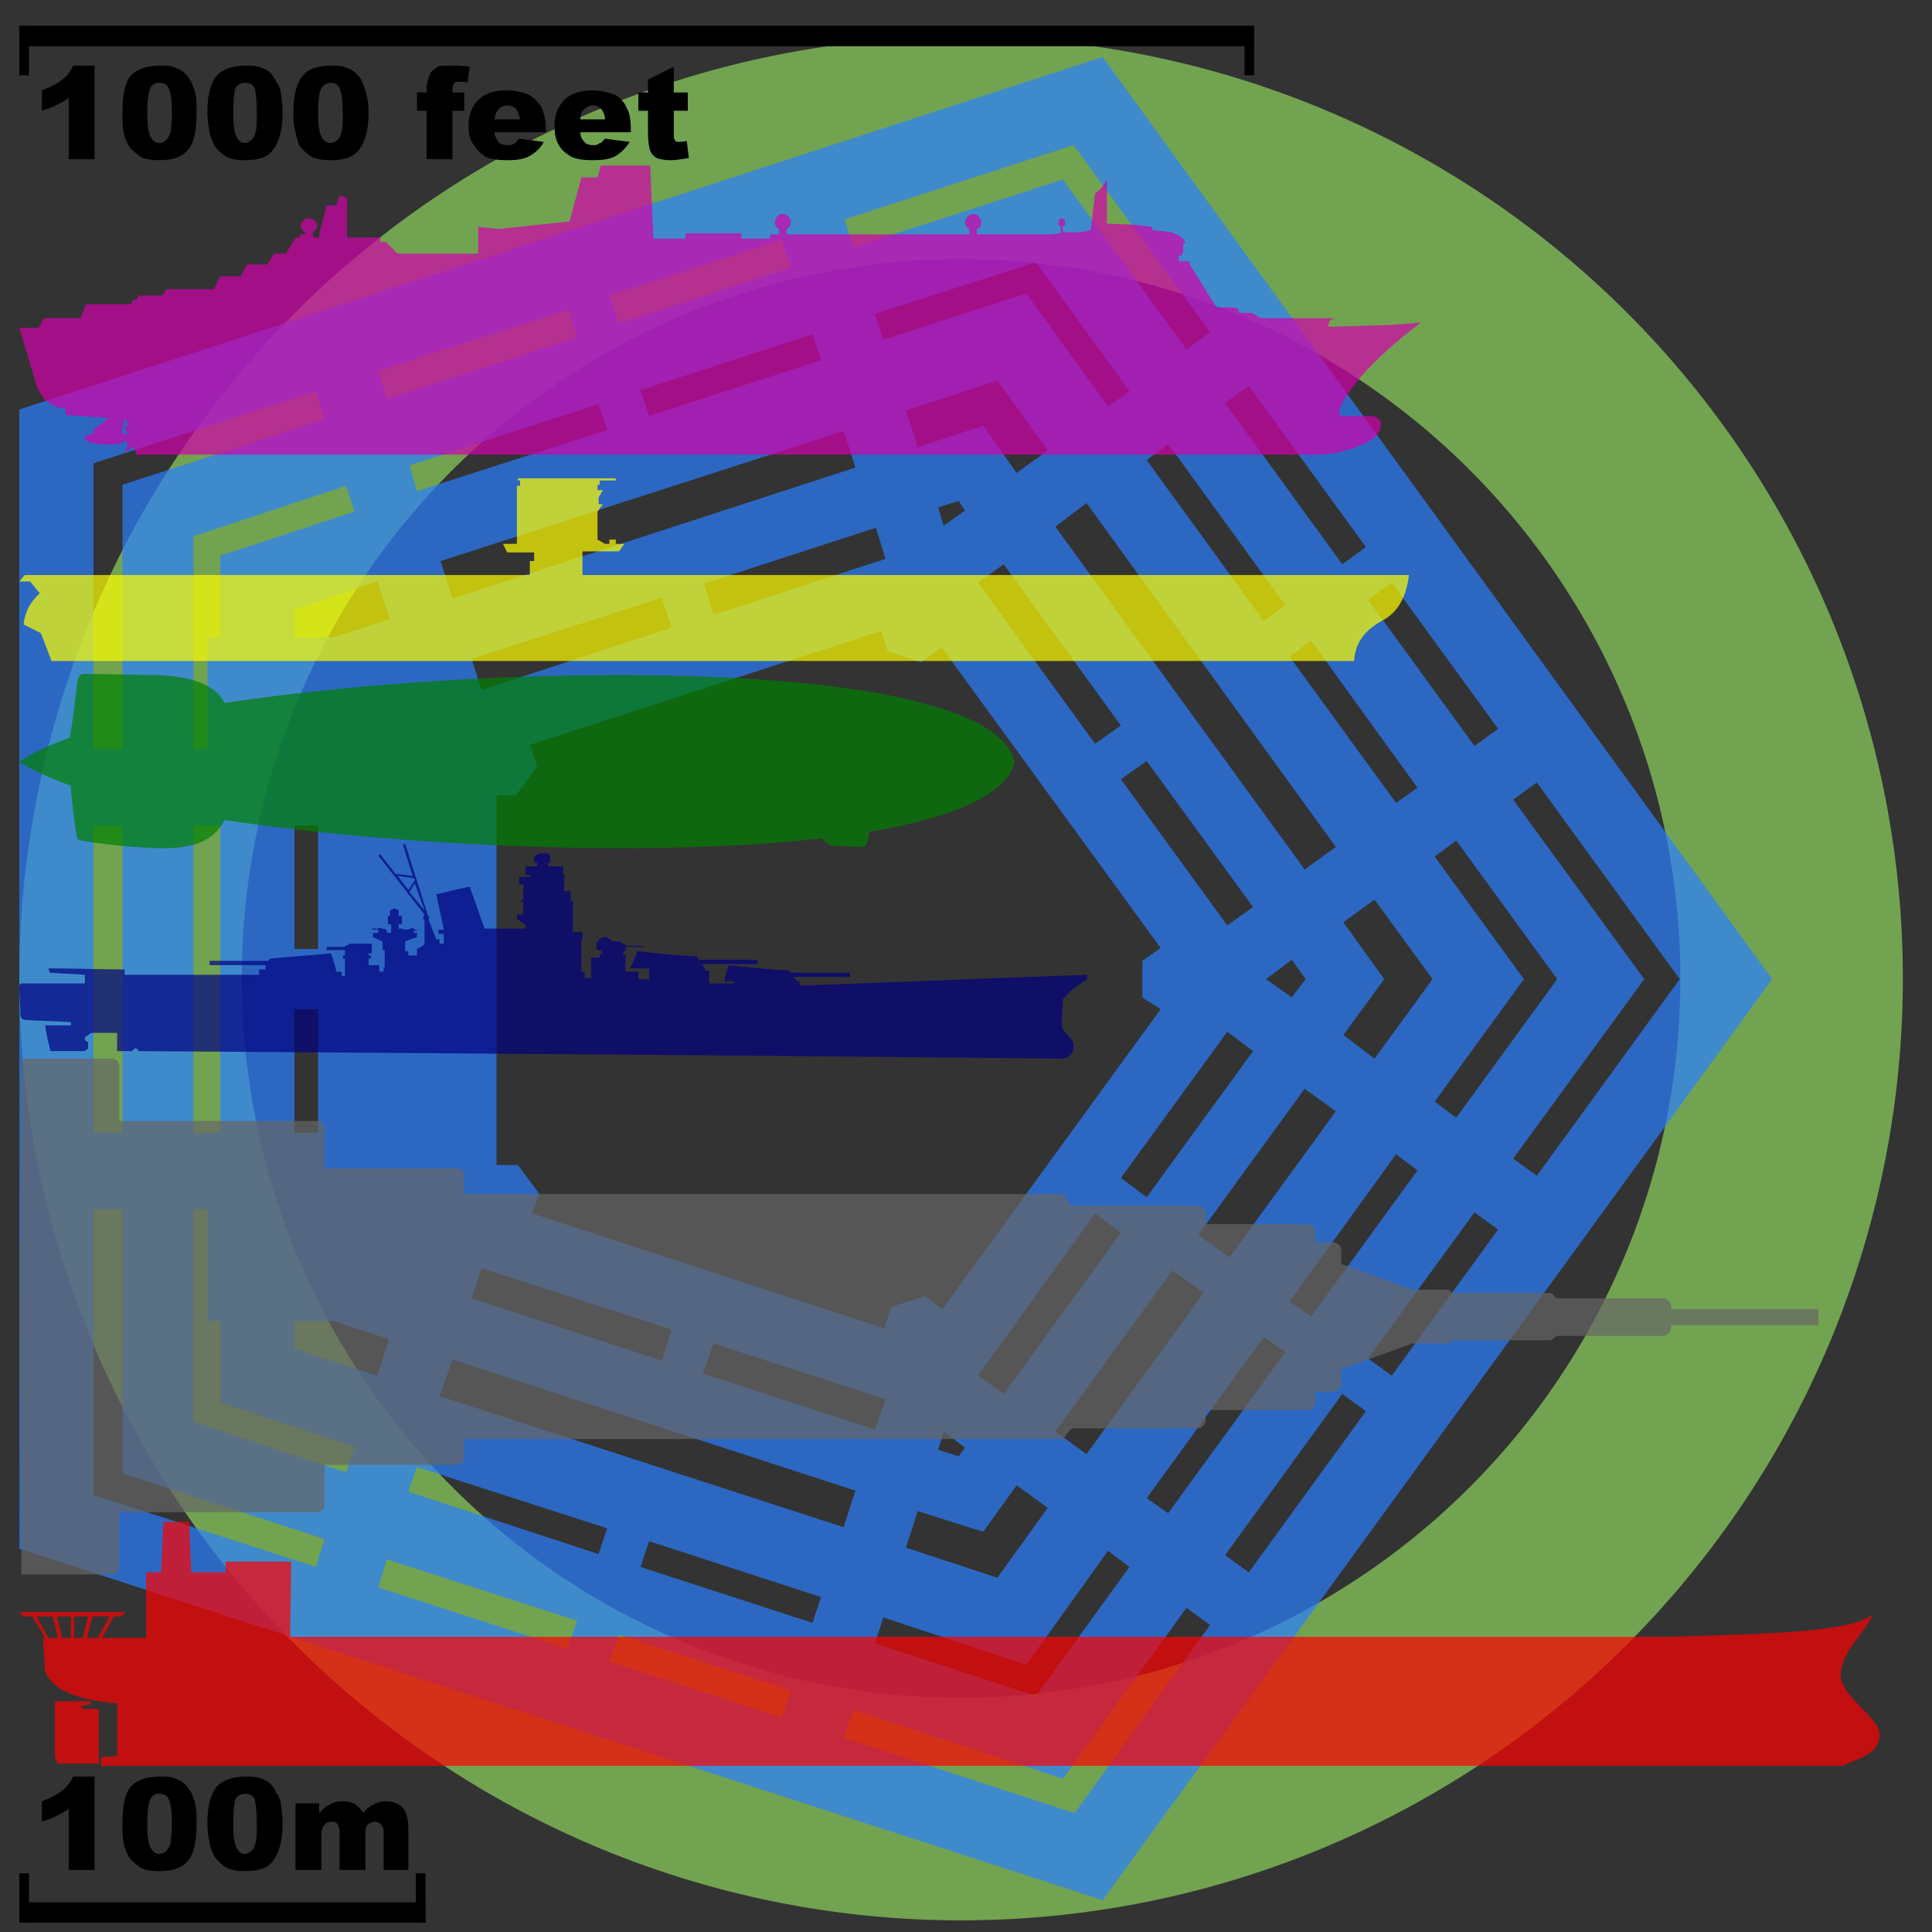 <?xml version="1.0" encoding="UTF-8" standalone="no"?>
<!-- Created with Inkscape (http://www.inkscape.org/) -->

<svg
   xmlns:dc="http://purl.org/dc/elements/1.1/"
   xmlns:cc="http://creativecommons.org/ns#"
   xmlns:rdf="http://www.w3.org/1999/02/22-rdf-syntax-ns#"
   xmlns:svg="http://www.w3.org/2000/svg"
   xmlns="http://www.w3.org/2000/svg"
   xmlns:sodipodi="http://sodipodi.sourceforge.net/DTD/sodipodi-0.dtd"
   xmlns:inkscape="http://www.inkscape.org/namespaces/inkscape"
   version="1.0"
   width="1000"
   height="1000"
   id="svg2863"
   inkscape:version="0.91 r13725"
   sodipodi:docname="Building_and_ship_comparison_to_the_Pentagon2.svg">
  <rect width="100%" height="100%" fill="#333333" stroke="none"/>
  <sodipodi:namedview
     pagecolor="#ffffff"
     bordercolor="#666666"
     borderopacity="1"
     objecttolerance="10"
     gridtolerance="10"
     guidetolerance="10"
     inkscape:pageopacity="0"
     inkscape:pageshadow="2"
     inkscape:window-width="1920"
     inkscape:window-height="987"
     id="namedview20"
     showgrid="false"
     inkscape:zoom="0.7633125"
     inkscape:cx="388.1004"
     inkscape:cy="506.45183"
     inkscape:window-x="0"
     inkscape:window-y="27"
     inkscape:window-maximized="1"
     inkscape:current-layer="svg2863" />
  <defs
     id="defs2865" />
  <path
     style="opacity:0.7;fill:#8dd35f;fill-opacity:1;stroke:none;stroke-width:0.165;stroke-miterlimit:10;stroke-dasharray:none;stroke-dashoffset:0;stroke-opacity:1"
     d="M 497.455,19.055 A 487.456,487.456 0 0 0 10,506.512 487.456,487.456 0 0 0 497.455,993.967 487.456,487.456 0 0 0 984.912,506.512 487.456,487.456 0 0 0 497.455,19.055 Z m 0,115.148 A 372.307,372.307 0 0 1 869.762,506.512 372.307,372.307 0 0 1 497.455,878.818 372.307,372.307 0 0 1 125.148,506.512 372.307,372.307 0 0 1 497.455,134.203 Z"
     id="circle3378"
     inkscape:connector-curvature="0" />
  <path
     inkscape:connector-curvature="0"
     id="path3491"
     style="opacity:0.7;fill:#2a7fff;fill-opacity:1;fill-rule:evenodd;stroke:none"
     d="m 917.266,506.789 -346.552,476.718 0,0 0,0 0,0 0,0 L 10,801.609 10,211.969 570.713,29.515 917.266,506.789 Z m -744.837,176.892 -20.025,0 0,14.463 42.832,13.907 6.119,-18.913 -28.926,-9.456 z m -58.408,0 -6.675,0 0,-57.851 -7.231,0 0,110.14 78.989,26.144 4.45,-13.35 -69.533,-22.807 0,-42.276 z m 50.62,-161.316 0,63.97 -12.238,0 0,-63.97 12.238,0 z m -116.259,103.465 15.019,0 0,136.841 104.578,33.932 -4.45,14.463 -115.147,-37.27 0,-147.966 z m 65.639,-39.495 -13.907,0 0,-159.091 13.907,0 0,159.091 z m -50.62,0 -15.019,0 0,-159.091 15.019,0 0,159.091 z m 643.597,144.072 -12.238,-8.9 -60.633,83.44 12.238,8.9 60.633,-83.44 z m -41.72,-30.594 -11.125,-7.788 -60.633,83.44 11.125,7.788 60.633,-83.44 z m 2.225,-26.144 11.125,7.788 55.07,-75.652 -11.125,-8.344 -55.07,76.208 z m 40.607,29.482 12.238,8.9 55.07,-75.652 -12.238,-8.9 -55.07,75.652 z m -85.108,-33.932 -16.132,-11.682 -60.633,83.44 16.132,11.682 60.633,-83.439 z m -42.832,-31.151 -13.35,-10.013 -60.633,83.996 13.35,9.456 60.633,-83.439 z m 0,-28.369 13.35,10.013 55.07,-75.652 -13.35,-10.013 -55.07,75.652 z m 40.051,29.482 16.132,11.682 55.07,-75.652 -16.132,-11.682 -55.07,75.652 z m 35.045,-132.391 13.35,9.456 7.231,-9.456 -7.231,-10.013 -13.35,10.013 z m 40.051,28.926 16.132,12.238 30.038,-41.163 -30.038,-41.163 -16.132,11.682 21.138,29.482 -21.138,28.926 z m 47.282,34.488 11.125,8.344 52.289,-71.758 -52.289,-71.758 -11.125,8.344 46.17,63.414 -46.17,63.414 z m 40.607,29.482 12.238,8.9 73.983,-101.796 -73.983,-101.796 -12.238,8.9 67.864,92.896 -67.864,92.896 z m -156.866,241.418 -12.238,-8.9 -63.97,88.446 -108.471,-35.601 -5.006,14.463 119.597,38.938 70.089,-97.346 z m -41.72,-30.038 -11.125,-8.344 -42.276,58.964 0,0 0,0 0,0 0,0 -73.983,-24.476 -4.45,13.35 83.44,27.257 48.395,-66.752 z m -42.276,-30.594 -16.132,-11.682 -17.244,23.919 0,0 -0.556,0 0,0 0,0 -33.376,-10.569 -6.119,18.913 47.282,15.575 26.144,-36.157 z m -42.832,-31.151 -11.125,-8.344 -2.781,9.456 10.569,3.338 3.338,-4.45 z m -250.319,-92.896 -5.006,15.575 98.459,32.263 5.006,-16.132 -98.459,-31.707 z m -15.019,47.282 -6.675,18.913 209.155,67.864 6.119,-18.913 -208.599,-67.864 z m -18.357,55.626 -4.45,12.794 98.459,32.263 4.45,-13.35 -98.459,-31.707 z m -15.575,47.839 -4.45,14.463 97.902,31.707 5.006,-14.463 -98.459,-31.707 z m 204.149,81.771 5.006,-13.907 -89.002,-28.926 -5.006,13.907 89.002,28.926 z m 16.132,-48.951 4.45,-13.35 -89.002,-28.926 -4.45,13.35 89.002,28.926 z m 32.263,-100.127 5.563,-15.575 -89.002,-28.926 -5.563,15.575 89.002,28.926 z m 53.401,-438.336 13.35,-9.456 60.633,83.439 -13.35,9.456 -60.633,-83.439 z m 40.051,-28.926 16.132,-12.238 129.053,178.004 -16.132,11.682 L 546.238,272.602 Z m 47.282,-34.488 11.125,-8.344 60.633,83.439 -11.125,8.344 -60.633,-83.439 z m 40.607,-29.482 12.238,-8.9 60.633,83.439 -12.238,8.9 -60.633,-83.44 z m -7.788,-36.713 -12.238,8.9 -63.97,-87.89 -108.471,35.045 -4.45,-14.463 118.484,-38.382 70.645,96.79 z m -41.72,30.594 -11.125,7.788 -42.276,-58.408 -73.983,23.919 -4.45,-13.35 83.44,-26.701 48.395,66.752 z m -42.276,30.594 -16.132,11.682 -17.244,-24.476 -33.932,11.125 -6.119,-18.913 47.282,-15.575 26.144,36.157 z m -42.832,31.151 -11.125,7.788 -2.781,-9.456 10.569,-3.338 3.338,5.006 z m 275.907,112.921 -12.238,8.9 -55.07,-75.652 12.238,-8.9 55.07,75.652 z m -41.72,30.594 -11.125,7.788 -55.07,-75.652 11.125,-8.344 55.07,76.208 z m -85.108,61.745 -13.35,9.456 -55.07,-75.652 13.35,-9.456 55.07,75.652 z m -399.397,-112.365 -5.006,-16.132 98.459,-31.707 0.556,2.225 4.45,13.35 -98.459,32.263 z m -15.019,-47.282 -6.119,-19.469 208.599,-67.308 6.119,18.913 -208.599,67.864 z m -70.645,-107.359 4.45,14.463 -104.578,33.932 0,136.841 -15.019,0 0,-147.966 115.147,-37.27 z m 15.575,48.951 4.45,13.35 -69.533,22.807 0,42.276 -6.675,0 0,57.851 -7.231,0 0,-110.14 78.989,-26.144 z m 16.132,49.507 6.675,19.469 -29.482,9.456 -20.025,0 0,-14.463 42.832,-14.463 z m 99.015,-140.735 4.45,14.463 -98.459,31.707 -4.45,-14.463 98.459,-31.707 z m 26.144,7.231 -5.006,-14.463 89.002,-28.926 5.006,14.463 -89.002,28.926 z m -104.578,86.777 -3.894,-13.35 97.902,-31.707 0.556,2.225 3.894,11.125 -98.459,31.707 z m 204.705,-81.214 4.45,13.35 -89.002,28.926 -4.45,-13.35 89.002,-28.926 z m 32.82,100.127 5.006,16.132 -89.002,28.926 -5.006,-16.132 89.002,-28.926 z m -288.701,218.055 0,-63.97 -12.238,0 0,63.97 12.238,0 z m 291.482,-164.654 3.338,10.569 17.244,5.563 10.569,-7.788 113.478,155.754 -9.456,6.675 0,18.913 9.456,6.119 -112.921,155.197 -8.9,-6.675 -17.8,5.563 -3.338,11.125 -182.454,-59.52 3.894,-10.013 -11.125,-15.019 -11.125,0 0,-191.355 10.013,0 11.125,-15.019 -3.894,-11.125 181.898,-58.964 z" />
  <path
     inkscape:connector-curvature="0"
     id="path3493"
     style="opacity:0.7;fill:#000080;fill-opacity:1;fill-rule:evenodd;stroke:none"
     d="m 562.37,504.564 c 0.556,0.556 0.556,2.225 0,2.781 -4.45,2.225 -8.9,5.563 -12.238,10.013 l -0.556,13.35 c 0,3.338 6.119,6.675 6.119,10.013 0.556,3.338 -1.669,6.675 -5.563,7.231 -159.648,-1.669 -318.739,-2.781 -478.387,-3.894 -1.113,-2.225 -2.225,-1.669 -3.338,0 -2.781,0 -5.006,0 -7.788,0 l 0,-9.456 -13.35,0 c -1.113,0.556 -2.225,1.669 -3.338,2.225 0,0.556 0,1.113 0,1.669 0.556,0 1.113,0.556 1.669,1.113 0,1.113 0,2.225 0,3.338 -0.556,0 -1.113,0.556 -1.669,1.113 -6.119,0 -11.682,0 -17.8,0 -1.113,-4.45 -2.225,-8.9 -2.781,-13.35 4.45,0 8.9,0 13.35,0 0,-0.556 0,-1.113 0,-1.669 -7.788,-0.556 -15.575,-0.556 -23.363,-1.113 -1.669,0 -2.781,-1.113 -2.781,-2.781 0,-4.45 -0.556,-9.456 -0.556,-14.463 0,-1.113 0.556,-1.669 1.669,-1.669 10.569,0 21.694,0 32.263,0 0,-1.669 0,-2.781 0,-4.45 -6.119,-0.556 -12.238,-0.556 -18.357,-1.113 0,-0.556 0,-1.113 -0.556,-2.225 13.35,0 26.701,0.556 39.495,0.556 0,0.556 0,1.669 0,2.781 22.807,0 46.17,0 69.533,0 0,-1.113 0,-2.225 0,-2.781 1.113,0 2.225,0 3.338,0 0,-0.556 0,-1.113 0,-1.669 0,-0.556 0,-0.556 0,-0.556 -9.456,0 -18.913,0 -28.926,0 0,-0.556 0,-1.669 0,-2.225 10.013,0 20.025,0 30.594,0 0,-0.556 0.556,-0.556 0.556,-1.113 10.569,-1.113 21.138,-1.669 31.707,-2.781 1.113,3.338 2.225,6.119 2.781,9.456 1.113,0 1.669,0 2.781,0 0,0.556 0,1.113 0,2.225 0.556,0 1.113,0 1.669,0 0,-3.338 0,-6.119 0,-8.9 -0.556,0 -0.556,0 -1.113,0 0,-0.556 0,-1.113 0,-1.669 0.556,0 0.556,0 1.113,0 0,-0.556 0,-1.669 0,-2.781 -3.338,0 -6.119,0 -9.456,0 0,-0.556 0,-1.113 0,-1.669 3.338,0 6.119,0 8.9,0 1.113,-0.556 2.225,-1.113 3.338,-1.669 3.894,0 7.231,0 11.125,0 0,1.669 0,3.338 0,5.006 -0.556,0 -1.113,0 -1.669,0 0,0.556 0,1.113 0,1.113 0.556,0 0.556,0 1.113,0 0,0.556 0,1.113 0,1.669 -0.556,0 -0.556,0 -1.113,0 0,1.113 0,2.225 0,3.338 1.669,0 3.894,0 5.563,0 0,1.113 0,2.225 0,3.338 0.556,0 1.669,0 2.225,0 0,-0.556 0,-1.113 0,-2.225 0,0 0.556,0 0.556,0 0,-2.781 0,-6.119 0,-8.9 -0.556,0 -0.556,0 -1.113,0 0,-1.669 0,-3.338 0,-4.45 -1.669,-0.556 -3.338,-1.669 -5.006,-2.225 0,-0.556 0,-1.669 0,-2.225 0.556,0 1.669,0 2.781,0 0,-0.556 0,-1.113 0,-1.669 -1.113,0 -2.225,0 -3.338,0 0,0 0,0 0,-0.556 1.113,0 2.225,0 3.338,0 0,0 0,0 0,-0.556 1.669,0.556 2.781,0.556 4.45,1.113 0,0.556 0,1.113 0,1.669 0.556,0 1.113,0 2.225,0 0,-1.113 0,-2.781 0,-4.45 -0.556,0 -1.113,0 -1.669,0 0,-1.113 0,-2.781 0,-4.45 0.556,0 0.556,0 1.113,0 0,-1.113 0,-1.669 0,-2.781 0.556,-0.556 1.669,-0.556 2.225,-1.113 0.556,0.556 1.669,0.556 2.225,1.113 0,1.113 0,1.669 0,2.781 0.556,0 1.113,0 1.669,0 0,1.669 0,2.781 0,4.45 -0.556,0 -1.113,0 -1.669,0 0,0.556 0,1.669 0,2.225 0.556,0 1.113,0 1.669,0 0.556,0 1.113,0.556 1.669,0.556 1.669,0 2.781,-0.556 4.45,-1.113 0,0.556 0,0.556 0,1.113 0.556,0 1.113,0 1.669,0 0,0 0,0.556 0,0.556 -0.556,0 -1.113,0 -1.669,0 0,0.556 0,0.556 0,1.113 0.556,0 1.113,0 1.669,0 0,0.556 0,1.669 0,2.225 -1.669,0.556 -3.894,1.113 -6.119,2.225 0,1.669 0,3.338 0,5.006 0.556,0 1.113,0 1.669,0 0,0.556 0,1.669 0,2.225 1.669,0 2.781,0 4.45,0 0,-1.113 0,-2.225 0,-3.338 1.113,-0.556 2.781,-1.669 3.894,-2.225 0,-4.45 0,-8.9 0,-12.794 0,0 0,0 -0.556,0 0,-0.556 0,-1.669 0,-2.225 l 0.556,0 0,-0.556 -23.919,-30.594 1.113,-0.556 7.788,10.013 8.9,1.113 -5.006,-16.132 1.113,-0.556 11.682,36.713 0,0.556 0.556,0 c 0,0.556 0,1.113 0,2.225 l 0,0 0,0 3.894,10.013 1.669,0 0,2.225 2.225,0 0,-5.006 c -0.556,0 -1.669,0 -2.781,0 0,-0.556 0,-1.669 0,-2.225 1.113,0 2.225,0 2.781,0 -1.113,-6.119 -2.781,-12.238 -3.894,-18.357 5.563,-1.113 11.125,-2.781 17.244,-3.894 2.781,7.231 5.006,14.463 7.788,21.694 7.231,0 14.463,0 21.138,0 0,-0.556 0,-1.113 0,-2.225 -1.669,-0.556 -2.781,-1.669 -4.45,-2.781 0,-0.556 0,-1.113 0,-2.225 1.113,0 2.225,0 3.338,0 0,-2.225 0,-4.45 0,-6.675 -0.556,0 -1.113,0 -1.669,0 0.556,-0.556 1.113,-1.113 1.669,-1.669 0,-2.781 0,-5.006 0,-7.231 -0.556,0 -1.669,0 -2.225,0 0,-1.669 0,-2.781 0,-3.894 1.669,0 3.338,0 5.563,0 0,-0.556 0,-1.113 0,-1.113 -1.113,0 -1.669,0 -2.225,0 0,-1.669 0,-3.338 0,-4.45 2.225,0 4.45,0 6.119,0 0,-0.556 0,-1.113 0,-1.669 -0.556,0 -1.113,-0.556 -1.669,-0.556 0,-1.113 0,-1.669 0,-2.781 1.113,-0.556 1.669,-1.113 2.781,-1.669 1.669,0 2.781,0 4.45,0 0.556,0 0.556,0.556 1.113,1.113 0,1.113 0,2.781 0,3.894 -0.556,0 -0.556,0 -1.113,0 0,0.556 0,1.113 0,1.669 2.781,0 5.006,0 7.788,0 0,1.113 0,2.781 0,4.45 0,0 0.556,0 1.113,0 0,0.556 -0.556,0.556 -0.556,1.113 0,2.781 0,5.006 0,7.231 1.113,0 2.225,0 3.338,0 0,1.669 0,3.338 0,5.006 0.556,0 0.556,0 1.113,0 0,5.563 0,10.569 0,16.132 1.669,0 2.781,0 4.45,0 0.556,0.556 0.556,1.113 0.556,2.225 0,0.556 0,1.669 -0.556,2.225 0,5.563 0,11.125 0,16.132 0.556,0 1.113,0 1.669,0 0,1.113 0,2.225 0,3.338 1.113,0 2.225,0 3.338,0 0,-3.338 0,-7.231 0,-10.569 1.113,0 2.781,0 4.45,0 0,-0.556 0,-1.113 0,-1.669 0,0 0.556,0 1.113,0 0,-0.556 0,-1.113 0,-2.225 -0.556,0 -1.113,0 -1.669,0 0,0 -0.556,0 -1.113,-0.556 0,-1.113 0,-2.225 0,-3.338 1.113,-1.113 1.669,-1.669 2.781,-2.781 1.113,0 1.669,0 2.781,0 1.113,1.113 2.225,1.669 3.338,2.225 1.113,0 2.225,0 3.338,0 1.113,0.556 1.669,1.113 2.781,1.669 l 0,0.556 9.456,0 0,0.556 -9.456,0 0,2.225 c -0.556,0 -0.556,0 -1.113,0 0,0.556 0,1.113 0,2.225 0.556,-0.556 0.556,-0.556 1.113,-0.556 0,3.338 0,6.119 0,8.9 2.225,0 4.45,0 6.675,0 0,1.669 0,2.781 0,3.894 1.669,0 3.894,0 5.563,0 0,-2.225 0,-3.894 0,-5.563 -3.338,0 -6.675,0 -10.013,0 1.669,-2.781 2.781,-5.563 3.894,-8.9 10.569,1.113 20.582,2.225 31.151,2.781 0,0.556 0.556,1.113 0.556,1.669 10.569,0 20.582,0 30.594,0 0,0.556 0,1.113 0,2.225 -10.013,0 -19.469,0 -28.926,0 0.556,0.556 1.113,1.669 1.669,2.225 0,0.556 0,0.556 0,1.113 1.113,0 1.669,0 2.225,0 0,2.225 0,4.45 0,6.675 3.894,0 8.344,0 12.794,0 0,-0.556 0,-0.556 0,-1.113 -1.669,0 -3.338,0 -5.006,0 0.556,-2.781 1.113,-5.563 2.225,-8.344 10.569,1.113 20.582,2.225 31.151,2.781 0.556,0.556 0.556,0.556 1.113,1.113 10.013,0 20.582,0 30.594,0 0,0.556 0,1.113 0,2.225 -9.456,0 -19.469,0 -29.482,0 1.113,0.556 1.669,1.669 2.225,2.225 0.556,0 0.556,0 1.113,0 0,1.113 0,1.669 0,2.225 49.507,-1.669 99.015,-3.894 148.522,-5.563 z m -356.565,-51.176 5.563,7.231 3.338,-5.006 -0.556,-1.113 -8.344,-1.113 z m 8.9,3.894 5.006,13.907 -7.788,-9.456 2.781,-4.45 z" />
  <path
     inkscape:connector-curvature="0"
     id="path3495"
     style="opacity:0.7;fill:#666666;fill-opacity:1;fill-rule:evenodd;stroke:none"
     d="m 941.185,677.562 -76.208,0 c 0,0 0,-0.556 0,-1.669 0,-1.669 -2.225,-3.894 -3.894,-3.894 -1.669,0 -52.845,0 -54.514,0 -2.225,0 -2.225,-2.781 -4.45,-2.781 -2.225,0 -47.839,0 -49.507,0 -1.669,0 -1.669,-1.669 -3.338,-1.669 -2.225,0 -18.357,0 -18.357,0 l -36.713,-13.35 c 0,0 0,-5.563 0,-7.231 0,-2.225 -2.225,-3.894 -3.894,-3.894 -1.669,0 -9.456,0 -9.456,0 0,0 0,-3.894 0,-6.119 0,-1.669 -1.669,-3.338 -3.894,-3.338 -1.669,0 -52.845,0 -52.845,0 0,0 0,-3.894 0,-6.119 0,-1.669 -2.225,-3.338 -3.894,-3.338 -2.225,0 -61.745,0 -64.527,0 -2.781,0 -3.894,-6.119 -6.119,-6.119 -1.669,0 -309.282,0 -309.282,0 0,0 0,-7.231 0,-9.456 0,-1.669 -1.669,-3.894 -3.894,-3.894 -1.669,0 -68.42,0 -68.42,0 0,0 0,-18.913 0,-20.582 0,-2.225 -1.669,-3.894 -3.894,-3.894 -1.669,0 -102.352,0 -102.352,0 0,0 0,-26.701 0,-28.369 0,-2.225 -1.669,-3.894 -3.894,-3.894 -1.669,0 -46.726,0 -46.726,0 L 10,680.899 l 0,1.113 1.113,132.947 c 0,0 45.057,0 46.726,0 2.225,0 3.894,-1.669 3.894,-3.894 0,-1.669 0,-28.369 0,-28.369 0,0 100.684,0 102.352,0 2.225,0 3.894,-1.669 3.894,-3.894 0,-1.669 0,-20.582 0,-20.582 0,0 66.752,0 68.42,0 2.225,0 3.894,-2.225 3.894,-3.894 0,-2.225 0,-9.456 0,-9.456 0,0 307.614,0 309.282,0 2.225,0 3.338,-5.563 6.119,-5.563 2.781,0 62.301,0 64.527,0 1.669,0 3.894,-2.225 3.894,-3.894 0,-2.225 0,-5.563 0,-5.563 0,0 51.176,0 52.845,0 2.225,0 3.894,-2.225 3.894,-3.894 0,-2.225 0,-5.563 0,-5.563 0,0 7.788,0 9.456,0 1.669,0 3.894,-2.225 3.894,-3.894 0,-2.225 0,-7.788 0,-7.788 l 36.713,-13.35 c 0,0 16.132,0 18.357,0 1.669,0 1.669,-1.669 3.338,-1.669 1.669,0 47.282,0 49.507,0 2.225,0 2.225,-2.225 4.45,-2.225 1.669,0 52.845,0 54.514,0 1.669,0 3.894,-2.781 3.894,-3.894 0,-1.669 0,-1.669 0,-1.669 l 76.208,0 0,-3.894 0,-1.113 0,-3.338 z" />
  <path
     inkscape:connector-curvature="0"
     id="path3497"
     style="opacity:0.7;fill:#ffff00;fill-opacity:1;fill-rule:evenodd;stroke:none"
     d="m 729.249,297.634 c -1.113,10.013 -5.006,18.913 -13.35,23.363 -9.456,5.006 -14.463,11.682 -15.019,21.138 l -674.191,0 -5.563,-14.463 -8.9,-4.45 c 0.556,-6.119 3.338,-11.682 8.344,-16.132 l -5.006,-6.119 -5.563,0 2.781,-3.338 261.444,0 0,-7.231 2.225,0 0,-4.45 -13.907,0 -2.225,-4.45 7.231,0 0,-30.038 1.669,0 0,-2.781 -1.113,0 0,-1.113 50.62,0 0,1.113 -8.344,0 0,2.225 -1.113,0 0,2.781 2.781,0 -2.225,3.894 0,3.338 2.225,0 -2.781,3.894 0,14.463 3.894,2.225 2.225,0 0,-2.225 3.338,0 0,2.225 4.45,0 -2.781,3.894 -18.913,0 0,12.238 427.767,0 z" />
  <path
     inkscape:connector-curvature="0"
     id="path3499"
     style="opacity:0.7;fill:#ff0000;fill-opacity:1;fill-rule:evenodd;stroke:none"
     d="m 150.178,847.222 0,0 712.573,0 c 60.076,-1.669 95.121,-2.781 106.803,-11.682 -5.006,10.569 -15.019,17.8 -16.688,29.482 -2.225,12.238 20.025,23.363 20.025,32.82 0,10.569 -11.682,12.238 -18.913,16.132 l -901.703,0 0,-4.45 8.344,-0.556 c 0,-9.456 0,-18.357 0,-27.257 -17.8,-1.669 -32.82,-5.563 -37.27,-16.688 l -1.113,-17.244 1.113,0 -6.675,-11.125 -4.45,0 L 10,834.428 l 55.07,0 -2.225,2.225 -3.894,0 -6.119,11.125 22.807,0 0,-33.932 7.788,0 1.113,-26.144 13.35,0 1.113,26.144 17.8,0 0,-5.563 c 66.752,0 -18.357,0 33.932,0 l -0.556,38.938 z m -125.159,0.556 5.006,0 -2.781,-11.125 -8.344,0 6.119,11.125 z m 7.231,0 4.45,0 0,-11.125 -7.231,0 2.781,11.125 z m 6.119,0 4.45,0 2.781,-11.125 -7.231,0 0,11.125 z m 6.675,0 5.563,0 6.119,-11.125 -8.9,0 -2.781,11.125 z m 1.669,34.488 -4.45,0.556 0,1.669 8.9,0 0,28.369 -21.138,0 -1.669,-3.338 0,-28.926 18.357,0 0,1.669 z" />
  <path
     inkscape:connector-curvature="0"
     id="path3501"
     style="fill:#000000;fill-opacity:1;fill-rule:evenodd;stroke:none"
     d="m 10,984.619 210.268,0 0,10.569 -210.268,0 0,-10.569 z" />
  <path
     inkscape:connector-curvature="0"
     id="path3503"
     style="fill:#000000;fill-opacity:1;fill-rule:nonzero;stroke:none"
     d="m 48.938,919.536 0,48.395 -13.35,0 0,-31.707 c -2.225,1.669 -4.45,2.781 -6.675,3.894 -1.669,1.113 -4.45,1.669 -7.231,2.781 l 0,-10.569 c 4.45,-1.669 7.788,-3.338 10.569,-5.563 2.225,-1.669 4.45,-4.45 5.563,-7.231 l 11.125,0 z m 14.463,24.476 c 0,-9.456 1.113,-15.575 4.45,-19.469 3.338,-3.338 8.344,-5.006 15.019,-5.006 3.338,0 6.119,0 7.788,1.113 2.225,0.556 3.894,1.669 5.006,2.781 1.669,1.669 2.225,2.781 3.338,4.45 0.556,1.113 1.113,2.781 1.669,4.45 1.113,3.894 1.113,7.231 1.113,11.125 0,8.9 -1.113,15.019 -3.894,18.913 -3.338,4.45 -8.344,6.119 -15.575,6.119 -3.894,0 -7.231,-0.556 -9.456,-1.669 -2.225,-1.669 -4.45,-3.338 -6.119,-5.563 -1.113,-2.225 -2.225,-4.45 -2.781,-7.231 -0.556,-3.338 -0.556,-6.675 -0.556,-10.013 z m 12.794,0 c 0,6.119 0.556,10.013 1.669,12.238 1.113,2.225 2.781,3.338 4.45,3.338 1.669,0 2.781,-0.556 3.894,-1.669 0.556,-0.556 1.669,-2.225 2.225,-4.45 0,-1.669 0.556,-5.006 0.556,-9.456 0,-6.119 -0.556,-10.569 -1.669,-12.794 -1.113,-2.225 -2.781,-2.781 -5.006,-2.781 -2.225,0 -3.894,1.113 -4.45,2.781 -1.113,2.225 -1.669,6.675 -1.669,12.794 z m 31.151,0 c 0,-9.456 1.669,-15.575 5.006,-19.469 3.338,-3.338 8.344,-5.006 15.019,-5.006 2.781,0 5.563,0 7.788,1.113 2.225,0.556 3.894,1.669 5.006,2.781 1.113,1.669 2.225,2.781 2.781,4.45 1.113,1.113 1.669,2.781 2.225,4.45 0.556,3.894 1.113,7.231 1.113,11.125 0,8.9 -1.669,15.019 -4.45,18.913 -2.781,4.45 -7.788,6.119 -15.019,6.119 -3.894,0 -7.231,-0.556 -9.456,-1.669 -2.781,-1.669 -4.45,-3.338 -6.119,-5.563 -1.113,-2.225 -2.225,-4.45 -2.781,-7.231 -0.556,-3.338 -1.113,-6.675 -1.113,-10.013 z m 13.35,0 c 0,6.119 0.556,10.013 1.669,12.238 1.113,2.225 2.225,3.338 4.45,3.338 1.113,0 2.225,-0.556 3.338,-1.669 1.113,-0.556 1.669,-2.225 2.225,-4.45 0.556,-1.669 0.556,-5.006 0.556,-9.456 0,-6.119 -0.556,-10.569 -1.113,-12.794 -1.113,-2.225 -2.781,-2.781 -5.006,-2.781 -2.225,0 -3.894,1.113 -5.006,2.781 -0.556,2.225 -1.113,6.675 -1.113,12.794 z m 32.263,-10.569 12.238,0 0,5.006 c 2.225,-2.225 3.894,-3.894 5.563,-4.45 1.669,-1.113 3.894,-1.669 6.675,-1.669 2.781,0 5.006,0.556 6.675,1.669 1.113,1.113 2.781,2.225 3.894,4.45 1.669,-2.225 3.894,-3.894 5.563,-4.45 1.669,-1.113 3.894,-1.669 6.119,-1.669 3.894,0 6.675,1.113 8.9,3.338 1.669,2.225 2.781,5.563 2.781,10.569 l 0,21.694 -12.794,0 0,-20.025 c 0,-1.113 -0.556,-2.781 -1.113,-3.338 -1.113,-1.113 -2.225,-1.669 -3.338,-1.669 -1.669,0 -2.781,0.556 -3.894,1.669 -1.113,1.113 -1.113,2.781 -1.113,5.563 l 0,17.8 -13.35,0 0,-18.913 c 0,-1.669 0,-2.781 -0.556,-3.338 0,-1.113 -0.556,-1.669 -1.113,-2.225 -1.113,-0.556 -1.669,-0.556 -2.781,-0.556 -1.113,0 -2.781,0.556 -3.338,1.669 -1.113,1.113 -1.669,2.781 -1.669,5.563 l 0,17.8 -13.35,0 0,-34.488 z" />
  <path
     inkscape:connector-curvature="0"
     id="path3505"
     style="fill:#000000;fill-opacity:1;fill-rule:evenodd;stroke:none"
     d="m 10,969.6 5.006,0 0,25.588 -5.006,0 0,-25.588 z" />
  <path
     inkscape:connector-curvature="0"
     id="path3507"
     style="fill:#000000;fill-opacity:1;fill-rule:evenodd;stroke:none"
     d="m 215.261,969.6 5.006,0 0,25.588 -5.006,0 0,-25.588 z" />
  <path
     inkscape:connector-curvature="0"
     id="path3509"
     style="fill:#000000;fill-opacity:1;fill-rule:evenodd;stroke:none"
     d="m 10,13.383 639.147,0 0,10.569 -639.147,0 0,-10.569 z" />
  <path
     inkscape:connector-curvature="0"
     id="path3511"
     style="fill:#000000;fill-opacity:1;fill-rule:nonzero;stroke:none"
     d="m 48.938,33.965 0,48.395 -13.35,0 0,-31.707 c -2.225,1.669 -4.45,2.781 -6.675,3.894 -1.669,1.113 -4.45,1.669 -7.231,2.781 l 0,-10.569 c 4.45,-1.669 7.788,-3.338 10.569,-5.563 2.225,-1.669 4.45,-4.45 5.563,-7.231 l 11.125,0 z m 14.463,24.476 c 0,-9.456 1.113,-15.575 4.45,-19.469 3.338,-3.338 8.344,-5.006 15.019,-5.006 3.338,0 6.119,0 7.788,1.113 2.225,0.556 3.894,1.669 5.006,2.781 1.669,1.669 2.225,2.781 3.338,4.45 0.556,1.113 1.113,2.781 1.669,4.45 1.113,3.894 1.113,7.231 1.113,11.125 0,8.9 -1.113,15.019 -3.894,18.913 -3.338,4.45 -8.344,6.119 -15.575,6.119 -3.894,0 -7.231,-0.556 -9.456,-1.669 -2.225,-1.669 -4.45,-3.338 -6.119,-5.563 -1.113,-2.225 -2.225,-4.45 -2.781,-7.231 -0.556,-3.338 -0.556,-6.675 -0.556,-10.013 z m 12.794,0 c 0,5.563 0.556,10.013 1.669,12.238 1.113,2.225 2.781,3.338 4.45,3.338 1.669,0 2.781,-0.556 3.894,-1.669 0.556,-0.556 1.669,-2.225 2.225,-4.45 0,-1.669 0.556,-5.006 0.556,-9.456 0,-6.119 -0.556,-10.569 -1.669,-12.794 -1.113,-2.225 -2.781,-2.781 -5.006,-2.781 -2.225,0 -3.894,1.113 -4.45,2.781 -1.113,2.225 -1.669,6.675 -1.669,12.794 z m 31.151,0 c 0,-9.456 1.669,-15.575 5.006,-19.469 3.338,-3.338 8.344,-5.006 15.019,-5.006 2.781,0 5.563,0 7.788,1.113 2.225,0.556 3.894,1.669 5.006,2.781 1.113,1.669 2.225,2.781 2.781,4.45 1.113,1.113 1.669,2.781 2.225,4.45 0.556,3.894 1.113,7.231 1.113,11.125 0,8.9 -1.669,15.019 -4.45,18.913 -2.781,4.45 -7.788,6.119 -15.019,6.119 -3.894,0 -7.231,-0.556 -9.456,-1.669 -2.781,-1.669 -4.45,-3.338 -6.119,-5.563 -1.113,-2.225 -2.225,-4.45 -2.781,-7.231 -0.556,-3.338 -1.113,-6.675 -1.113,-10.013 z m 13.35,0 c 0,5.563 0.556,10.013 1.669,12.238 1.113,2.225 2.225,3.338 4.45,3.338 1.113,0 2.225,-0.556 3.338,-1.669 1.113,-0.556 1.669,-2.225 2.225,-4.45 0.556,-1.669 0.556,-5.006 0.556,-9.456 0,-6.119 -0.556,-10.569 -1.113,-12.794 -1.113,-2.225 -2.781,-2.781 -5.006,-2.781 -2.225,0 -3.894,1.113 -5.006,2.781 -0.556,2.225 -1.113,6.675 -1.113,12.794 z m 31.151,0 c 0,-9.456 1.669,-15.575 5.006,-19.469 2.781,-3.338 7.788,-5.006 14.463,-5.006 3.338,0 6.119,0 7.788,1.113 2.225,0.556 3.894,1.669 5.006,2.781 1.669,1.669 2.781,2.781 3.338,4.45 0.556,1.113 1.113,2.781 1.669,4.45 1.113,3.894 1.669,7.231 1.669,11.125 0,8.9 -1.669,15.019 -4.45,18.913 -2.781,4.45 -8.344,6.119 -15.019,6.119 -4.45,0 -7.231,-0.556 -10.013,-1.669 -2.225,-1.669 -4.45,-3.338 -6.119,-5.563 -1.113,-2.225 -1.669,-4.45 -2.225,-7.231 -1.113,-3.338 -1.113,-6.675 -1.113,-10.013 z m 12.794,0 c 0,5.563 0.556,10.013 1.669,12.238 1.113,2.225 2.781,3.338 5.006,3.338 1.113,0 2.225,-0.556 3.338,-1.669 1.113,-0.556 1.669,-2.225 2.225,-4.45 0.556,-1.669 0.556,-5.006 0.556,-9.456 0,-6.119 -0.556,-10.569 -1.669,-12.794 -1.113,-2.225 -2.781,-2.781 -5.006,-2.781 -1.669,0 -3.338,1.113 -4.45,2.781 -1.113,2.225 -1.669,6.675 -1.669,12.794 z m 69.533,-10.569 6.119,0 0,9.456 -6.119,0 0,25.032 -13.35,0 0,-25.032 -5.006,0 0,-9.456 5.006,0 0,-1.669 c 0,-1.669 0,-2.781 0.556,-4.45 0.556,-1.669 1.113,-3.338 1.669,-4.45 1.113,-1.113 2.225,-1.669 3.338,-2.781 1.669,-0.556 3.894,-0.556 6.675,-0.556 2.225,0 5.563,0 10.013,0.556 l -1.113,8.344 c -1.669,-0.556 -2.781,-0.556 -3.894,-0.556 -1.113,0 -2.225,0 -2.781,0.556 -0.556,0.556 -0.556,1.113 -1.113,1.669 0,0.556 0,1.669 0,3.338 z m 48.395,20.582 -26.701,0 c 0,1.669 1.113,3.338 1.669,4.45 1.113,1.669 2.781,2.225 5.006,2.225 1.113,0 2.781,0 3.894,-1.113 0.556,0 1.113,-1.113 2.225,-2.225 l 12.794,1.669 c -1.669,3.338 -4.45,5.563 -7.231,7.231 -2.781,1.669 -6.675,2.225 -11.682,2.225 -5.006,0 -8.344,-0.556 -11.125,-1.669 -2.225,-1.669 -4.45,-3.338 -6.119,-6.119 -2.225,-2.781 -2.781,-6.119 -2.781,-10.013 0,-5.563 1.669,-10.013 5.006,-13.35 3.338,-3.338 8.344,-5.006 14.463,-5.006 5.006,0 8.9,1.113 11.682,2.225 2.781,1.669 5.006,3.894 6.675,6.675 1.113,2.781 2.225,6.675 2.225,11.125 l 0,1.669 z m -13.35,-6.675 c -0.556,-2.225 -1.113,-4.45 -2.225,-5.563 -1.113,-1.113 -2.781,-1.669 -4.45,-1.669 -2.225,0 -3.894,1.113 -5.006,2.781 -1.113,1.113 -1.113,2.781 -1.669,4.45 l 13.35,0 z m 57.295,6.675 -26.144,0 c 0,1.669 0.556,3.338 1.669,4.45 1.113,1.669 2.781,2.225 5.006,2.225 1.113,0 2.225,0 3.338,-1.113 1.113,0 1.669,-1.113 2.781,-2.225 l 12.794,1.669 c -2.225,3.338 -4.45,5.563 -7.231,7.231 -2.781,1.669 -6.675,2.225 -12.238,2.225 -4.45,0 -7.788,-0.556 -10.569,-1.669 -2.781,-1.669 -5.006,-3.338 -6.675,-6.119 -1.669,-2.781 -2.225,-6.119 -2.225,-10.013 0,-5.563 1.669,-10.013 5.006,-13.35 3.338,-3.338 8.344,-5.006 14.463,-5.006 4.45,0 8.344,1.113 11.682,2.225 2.781,1.669 5.006,3.894 6.119,6.675 1.669,2.781 2.225,6.675 2.225,11.125 l 0,1.669 z m -13.35,-6.675 c 0,-2.225 -1.113,-4.45 -2.225,-5.563 -1.113,-1.113 -2.225,-1.669 -3.894,-1.669 -2.225,0 -3.894,1.113 -5.563,2.781 -0.556,1.113 -1.113,2.781 -1.113,4.45 l 12.794,0 z m 35.601,-27.257 0,13.35 7.231,0 0,9.456 -7.231,0 0,12.238 c 0,1.669 0,2.225 0.556,2.781 0,1.113 1.113,1.113 2.225,1.113 0.556,0 2.225,0 3.894,-0.556 l 1.113,8.9 c -3.338,0.556 -6.675,1.113 -9.456,1.113 -3.338,0 -5.563,-0.556 -7.231,-1.113 -1.669,-1.113 -2.781,-2.225 -3.338,-3.894 -0.556,-1.669 -1.113,-4.45 -1.113,-8.344 l 0,-12.238 -5.006,0 0,-9.456 5.006,0 0,-6.675 13.35,-6.675 z" />
  <path
     inkscape:connector-curvature="0"
     id="path3513"
     style="fill:#000000;fill-opacity:1;fill-rule:evenodd;stroke:none"
     d="m 10,13.383 5.006,0 0,25.588 -5.006,0 0,-25.588 z" />
  <path
     inkscape:connector-curvature="0"
     id="path3515"
     style="fill:#000000;fill-opacity:1;fill-rule:evenodd;stroke:none"
     d="m 644.14,13.383 5.006,0 0,25.588 -5.006,0 0,-25.588 z" />
  <path
     inkscape:connector-curvature="0"
     id="path3517"
     style="opacity:0.7;fill:#d400aa;fill-opacity:1;fill-rule:evenodd;stroke:none"
     d="m 735.367,166.912 c -19.469,15.019 -34.488,29.482 -41.163,42.832 -2.225,5.006 -1.113,6.119 3.894,5.563 l 11.125,0 c 2.781,0 5.563,1.669 5.563,3.894 0.556,6.675 -7.788,11.125 -20.025,14.463 -5.563,1.669 -12.794,1.669 -18.913,1.669 l -605.215,0 -1.669,-4.45 c -1.113,1.113 -2.781,2.225 -4.45,2.781 -0.556,0 1.113,-1.669 1.113,-2.225 0,-1.113 0.556,-2.225 0,-2.781 0,-0.556 -1.113,-0.556 -1.669,0 -0.556,0 -1.113,1.113 -2.225,1.113 -3.894,0.556 -9.456,0.556 -13.907,-0.556 -1.669,0 -3.894,-1.113 -3.894,-2.781 0.556,-1.669 3.338,-1.113 4.45,-2.225 0,-0.556 -0.556,-1.113 0,-1.669 l 7.788,-6.119 -22.251,-1.669 0,-3.338 c -8.344,-0.556 -13.35,-5.563 -15.575,-13.907 L 10,169.693 l 10.013,0 2.781,-5.006 18.913,0 2.781,-7.231 23.363,0 1.113,-2.225 1.669,0 1.113,-2.225 12.238,0 2.225,-3.338 24.476,0 3.338,-6.675 10.569,0 3.338,-6.119 10.569,0 3.338,-5.563 6.119,0 5.006,-8.344 2.225,0 0,-1.669 2.781,0 0,-1.113 c -1.113,-0.556 -2.225,-1.669 -2.225,-3.338 0,-2.225 2.225,-3.894 3.894,-3.894 2.225,0 4.45,1.669 4.45,3.894 0,1.669 -1.113,2.781 -2.225,3.338 l 0,1.113 0,0 0.556,1.669 2.781,0 0,-1.669 3.894,-15.019 5.006,0 1.669,-5.006 3.894,1.113 0,20.582 17.244,0 0,2.225 2.781,0 6.119,6.119 41.72,0 0,-13.907 10.569,1.113 36.713,-3.894 6.119,-22.807 8.344,0 1.669,-6.119 25.588,0 1.669,37.826 0,0 16.688,0 0,-2.781 28.926,0 0,2.781 14.463,0 0.556,-2.225 4.45,0 0,-2.781 0,0 0,0 c -1.113,-0.556 -2.225,-1.669 -2.225,-3.338 0,-2.225 1.669,-4.45 3.894,-4.45 2.781,0 4.45,2.225 4.45,4.45 0,1.669 -1.113,2.781 -2.225,3.338 l 0,2.781 94.565,0 0,-2.781 c -1.113,-0.556 -2.225,-1.669 -2.225,-3.338 0,-2.225 2.225,-4.45 4.45,-4.45 2.225,0 3.894,2.225 3.894,4.45 0,1.669 -0.556,2.781 -2.225,3.338 l 0,2.781 38.382,0 5.006,-0.556 0,-3.894 -1.113,0 0,-1.669 c 0,-0.556 0,-0.556 0,-0.556 0,-0.556 0.556,-1.669 1.669,-1.669 0.556,0 1.669,1.113 1.669,1.669 0,0 0,0 0,0.556 l 0,1.669 -1.113,0 0,3.338 9.456,0 5.006,-1.113 2.225,-18.913 c 2.225,-1.669 4.45,-3.894 6.119,-7.231 l 0,22.807 13.907,0.556 9.456,1.113 0,1.669 10.013,1.113 c 4.45,1.669 6.675,3.338 7.231,5.563 l -1.113,0.556 0,2.781 c 0,2.225 -0.556,3.338 -2.225,3.338 l 0,2.781 5.563,0 0,1.669 13.907,22.251 7.788,0 c 2.781,0 3.894,0.556 3.894,2.781 l 6.675,0 4.45,2.781 38.382,0 c -2.225,0.556 -3.338,1.669 -3.338,4.45 16.688,-0.556 33.376,-0.556 47.839,-2.225 z M 66.183,220.313 c 0,-1.113 -0.556,-2.225 -1.113,-3.338 0,0 0,0 -0.556,0 -0.556,2.225 -1.669,4.45 -1.113,7.231 0,0.556 1.669,0.556 2.225,1.113 0.556,-1.669 -1.113,-3.338 -1.113,-4.45 0,-0.556 1.669,0 1.669,-0.556 z" />
  <path
     inkscape:connector-curvature="0"
     id="path3519"
     style="opacity:0.7;fill:#008000;fill-opacity:1;fill-rule:evenodd;stroke:none"
     d="m 425.529,433.918 c 1.113,1.669 2.781,3.338 6.119,3.894 5.006,0 10.013,0.556 15.019,0.556 2.225,0 2.781,-4.45 3.338,-7.788 42.276,-7.231 71.202,-18.913 75.096,-36.157 -11.682,-53.401 -256.437,-53.401 -408.854,-30.594 l 0,0 c -2.225,-3.894 -7.788,-13.907 -36.713,-14.463 -12.238,0 -24.476,-0.556 -36.157,-0.556 -2.225,0 -2.781,1.669 -3.338,3.894 -1.113,10.013 -2.225,19.469 -3.894,28.926 l 0.556,0 C 25.575,385.523 16.119,389.974 10,394.424 c 6.119,3.894 15.575,8.344 26.701,12.238 -0.556,0 2.225,22.807 2.781,24.476 0,2.781 1.113,3.894 2.781,3.894 9.456,1.669 21.694,3.338 37.27,3.894 14.463,0.556 29.482,-0.556 36.713,-14.463 93.452,13.907 221.393,19.469 309.282,9.456 z" />
</svg>
